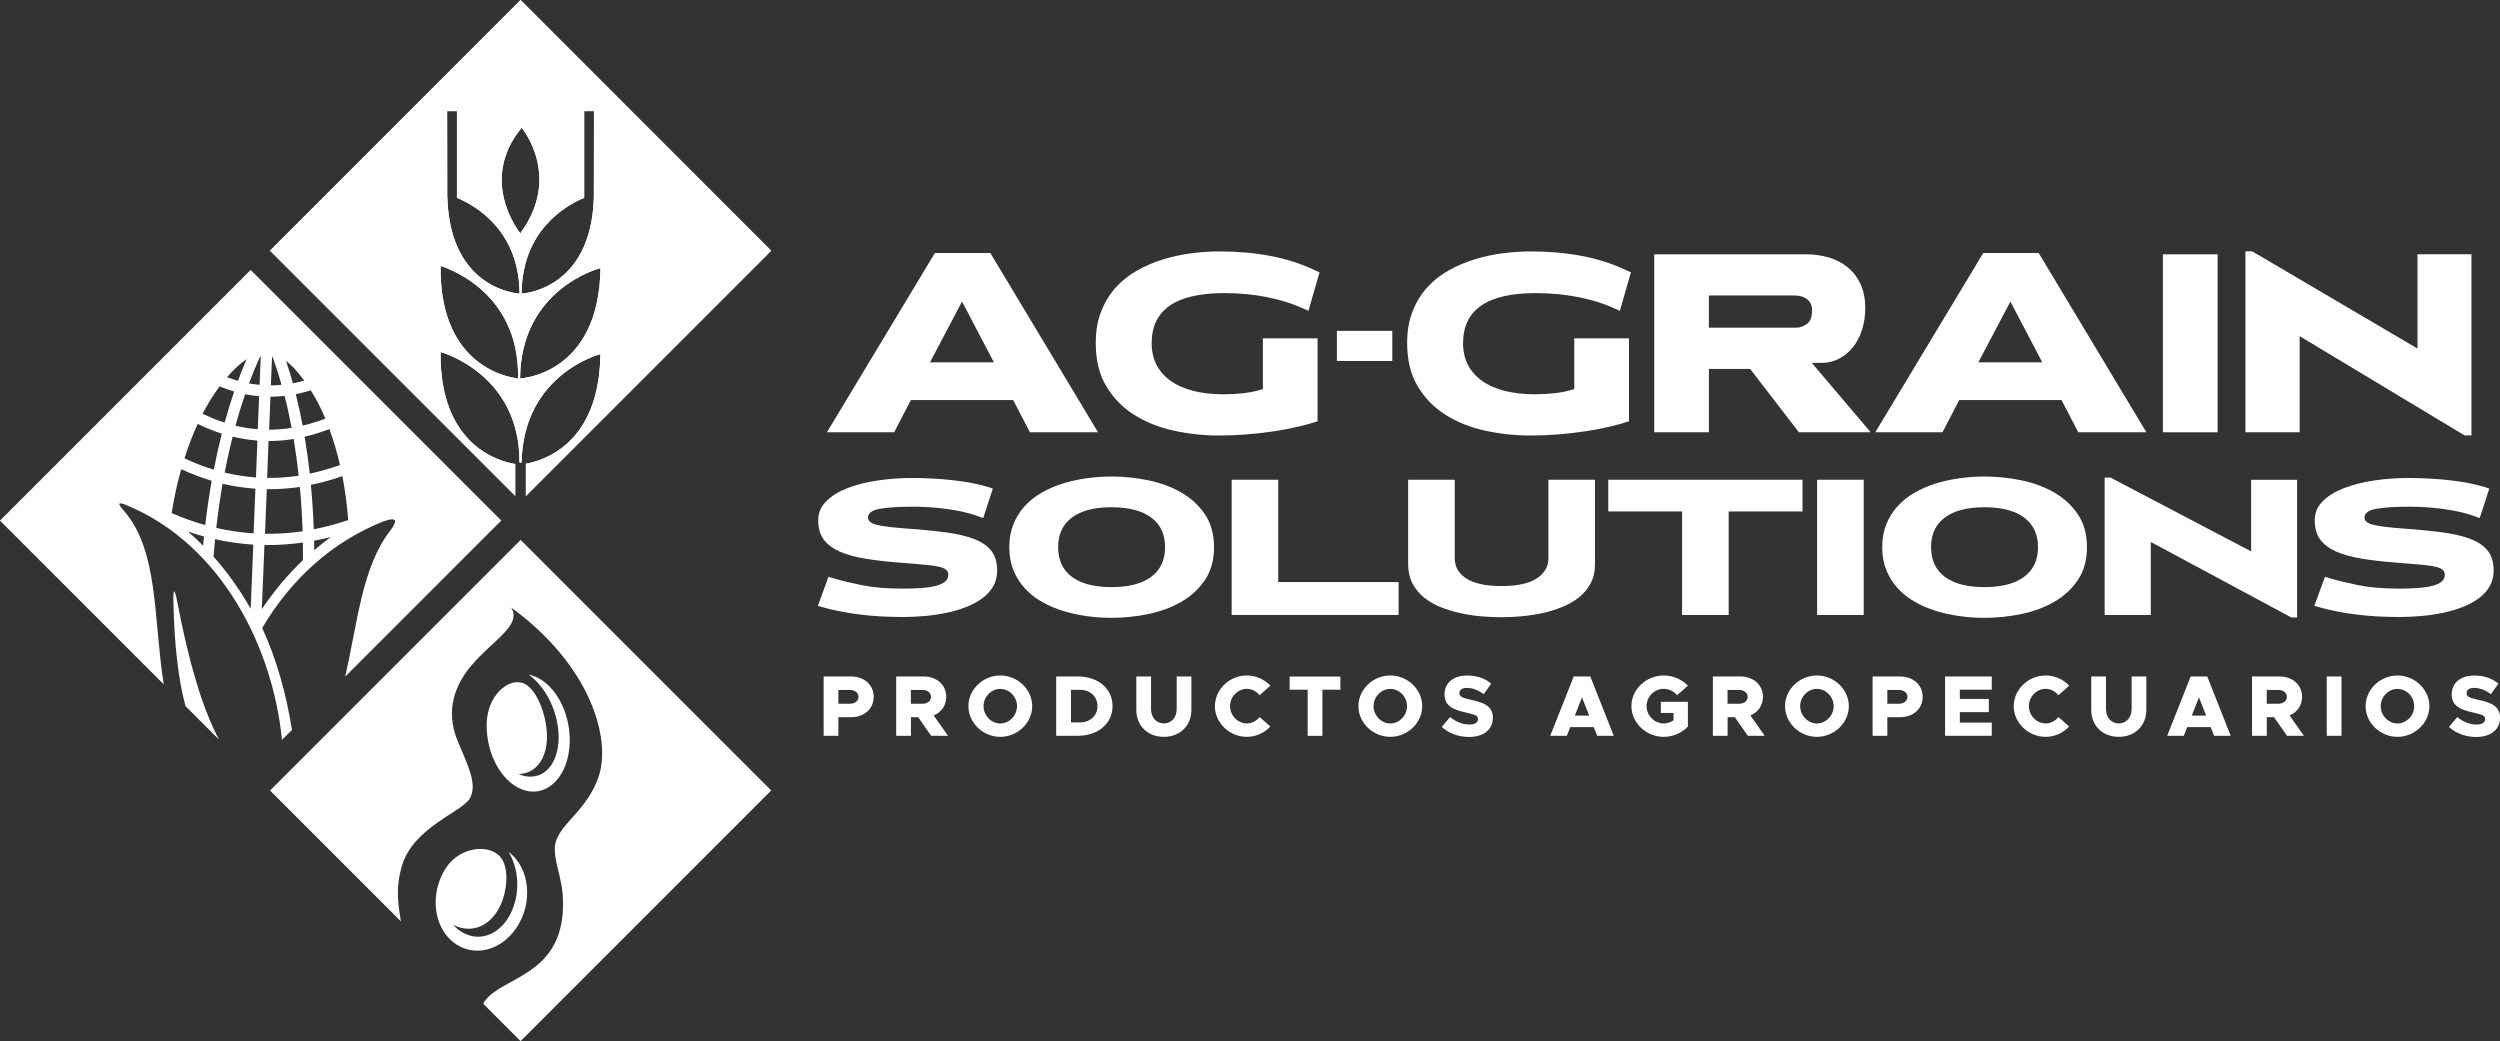 <?xml version="1.0" encoding="UTF-8"?>
<svg id="Layer_2" data-name="Layer 2" xmlns="http://www.w3.org/2000/svg" width="449.35" height="187.13" viewBox="0 0 449.35 187.13">
  <rect x="0" y="0" width="449.35" height="187.13" fill="#333333" stroke="none"/>
  <defs>
    <style>
      .cls-1 {
        fill: #fff;
      }
    </style>
  </defs>
  <g id="Layer_1-2" data-name="Layer 1">
    <g>
      <g>
        <path class="cls-1" d="M185.12,77.7l-3.01-5.79h-18.39l-3.01,5.79h-12.08l19.41-32.23h9.96l19.36,32.23h-12.25Zm-12.2-23.5l-5.76,10.92h11.48l-5.72-10.92Z"/>
        <path class="cls-1" d="M235.17,55.86l-1.06-.47c-1.78-.82-3.88-1.48-6.31-1.97-2.43-.49-5.01-.74-7.75-.74-8.7,0-13.05,3-13.05,9,0,2.87,1.13,5.12,3.38,6.75,2.26,1.63,5.47,2.44,9.64,2.44,1.18,0,2.38-.07,3.59-.21,1.21-.14,2.34-.39,3.38-.74v-9.11h9.83v14.91c-.93,.32-2.06,.63-3.39,.95-1.33,.32-2.77,.59-4.32,.83-1.55,.24-3.18,.43-4.89,.57-1.71,.14-3.4,.21-5.06,.21-2.8,0-5.53-.29-8.2-.88-2.67-.59-5.04-1.53-7.12-2.85-2.08-1.31-3.74-3.02-5-5.13-1.26-2.1-1.89-4.69-1.89-7.76,0-2.15,.32-4.05,.98-5.7,.65-1.65,1.52-3.08,2.63-4.3,1.1-1.22,2.39-2.24,3.86-3.06,1.47-.82,3.03-1.49,4.68-1.99,1.65-.51,3.34-.87,5.06-1.09,1.72-.22,3.39-.33,5-.33,6.58,0,12.17,1.07,16.78,3.2l1.23,.57-1.99,6.91Z"/>
        <path class="cls-1" d="M240.29,64.88v-5.41h9.96v5.41h-9.96Z"/>
        <path class="cls-1" d="M291.14,55.86l-1.06-.47c-1.78-.82-3.88-1.48-6.31-1.97-2.43-.49-5.01-.74-7.75-.74-8.7,0-13.05,3-13.05,9,0,2.87,1.13,5.12,3.38,6.75,2.26,1.63,5.47,2.44,9.64,2.44,1.18,0,2.38-.07,3.59-.21,1.21-.14,2.34-.39,3.38-.74v-9.11h9.83v14.91c-.93,.32-2.06,.63-3.39,.95-1.33,.32-2.77,.59-4.32,.83-1.55,.24-3.18,.43-4.89,.57-1.71,.14-3.4,.21-5.06,.21-2.8,0-5.53-.29-8.2-.88-2.67-.59-5.04-1.53-7.12-2.85-2.08-1.31-3.74-3.02-5-5.13-1.26-2.1-1.89-4.69-1.89-7.76,0-2.15,.32-4.05,.98-5.7,.65-1.65,1.52-3.08,2.63-4.3,1.1-1.22,2.39-2.24,3.86-3.06,1.47-.82,3.03-1.49,4.68-1.99,1.65-.51,3.34-.87,5.06-1.09,1.72-.22,3.39-.33,5-.33,6.58,0,12.17,1.07,16.78,3.2l1.23,.57-1.99,6.91Z"/>
        <path class="cls-1" d="M323.34,77.7l-8.77-11.39h-7.41v11.39h-9.83v-31.99h27.29c1.44,0,2.8,.19,4.09,.57,1.29,.38,2.42,.97,3.39,1.76,.97,.79,1.74,1.8,2.31,3.01,.56,1.22,.85,2.65,.85,4.3,0,1.42-.2,2.75-.59,3.96-.4,1.22-.95,2.26-1.65,3.13-.71,.87-1.53,1.55-2.48,2.04-.95,.49-1.98,.74-3.11,.74h-1.78l10.59,12.48h-12.88Zm2.37-21.88c0-.89-.29-1.56-.87-2.02-.58-.46-1.33-.69-2.27-.69h-15.42v5.79h15.63c.73,0,1.41-.23,2.01-.69,.61-.46,.91-1.26,.91-2.4Z"/>
        <path class="cls-1" d="M373.55,77.7l-3.01-5.79h-18.39l-3.01,5.79h-12.08l19.41-32.23h9.96l19.36,32.23h-12.25Zm-12.2-23.5l-5.76,10.92h11.48l-5.72-10.92Z"/>
        <path class="cls-1" d="M388.76,77.7v-31.99h9.83v31.99h-9.83Z"/>
        <path class="cls-1" d="M443,78.27l-29.66-17.85v17.28h-9.75V45.18h1.23l29.7,17.47v-16.95h9.7v32.56h-1.23Z"/>
      </g>
      <g>
        <path class="cls-1" d="M179.23,102.53c0,1.06-.23,2-.7,2.83s-1.12,1.55-1.95,2.16c-.83,.61-1.79,1.14-2.88,1.57-1.09,.43-2.27,.78-3.53,1.05-1.26,.26-2.57,.46-3.91,.58-1.35,.12-2.68,.18-4,.18-2.91,0-5.55-.16-7.92-.47-2.37-.31-4.53-.74-6.47-1.29l-.87-.25,1.91-5.21,.87,.25c1.35,.41,3.03,.82,5.07,1.24,2.03,.42,4.51,.63,7.45,.63,1.2,0,2.3-.04,3.3-.11,1-.07,1.86-.2,2.58-.38,.72-.18,1.28-.44,1.68-.76,.4-.33,.59-.74,.59-1.25,0-.36-.13-.66-.4-.89-.27-.23-.7-.42-1.32-.56s-1.42-.26-2.42-.34c-1-.08-2.23-.19-3.7-.31-2.67-.19-4.98-.44-6.92-.76-1.95-.31-3.56-.76-4.83-1.33-1.27-.58-2.22-1.31-2.85-2.2-.63-.89-.94-2.02-.94-3.39s.48-2.46,1.44-3.43c.96-.96,2.24-1.75,3.82-2.36,1.59-.61,3.4-1.07,5.43-1.37,2.03-.3,4.12-.45,6.26-.45,1.23,0,2.47,.04,3.73,.11,1.26,.07,2.48,.17,3.66,.31,1.18,.13,2.29,.3,3.34,.5,1.05,.2,1.99,.44,2.83,.7l.87,.29-1.73,5.3-.87-.32c-1.49-.55-3.29-.98-5.39-1.28-2.1-.3-4.25-.45-6.44-.45-2.48,0-4.43,.13-5.86,.38-1.43,.25-2.15,.78-2.15,1.57,0,.29,.12,.54,.36,.76,.24,.22,.64,.4,1.19,.54,.55,.14,1.28,.27,2.18,.38,.9,.11,2.01,.21,3.34,.31,2.72,.19,5.08,.43,7.1,.7,2.02,.28,3.7,.69,5.05,1.23,1.35,.54,2.35,1.26,3.01,2.15,.66,.89,.99,2.04,.99,3.46Z"/>
        <path class="cls-1" d="M218.21,98.35c0,2.31-.54,4.27-1.62,5.88-1.08,1.61-2.49,2.92-4.24,3.93-1.74,1.01-3.71,1.74-5.91,2.2-2.2,.46-4.42,.69-6.65,.69-1.49,0-2.98-.1-4.47-.31-1.49-.2-2.92-.52-4.27-.94-1.36-.42-2.63-.97-3.8-1.64-1.18-.67-2.2-1.48-3.06-2.43-.87-.95-1.55-2.03-2.04-3.25-.49-1.21-.74-2.59-.74-4.13s.25-2.91,.74-4.13c.49-1.21,1.17-2.3,2.04-3.25,.87-.95,1.89-1.76,3.06-2.43,1.18-.67,2.45-1.22,3.8-1.64,1.36-.42,2.78-.73,4.27-.94,1.49-.2,2.98-.31,4.47-.31,2.24,0,4.45,.23,6.65,.69,2.2,.46,4.17,1.19,5.91,2.2,1.74,1.01,3.16,2.32,4.24,3.93,1.08,1.61,1.62,3.57,1.62,5.88Zm-8.8,0c0-2.33-.84-4.11-2.51-5.34-1.67-1.23-4.05-1.84-7.12-1.84s-5.45,.61-7.1,1.84c-1.66,1.23-2.49,3.01-2.49,5.34s.83,4.11,2.49,5.34c1.66,1.23,4.03,1.84,7.1,1.84s5.45-.61,7.12-1.84c1.67-1.23,2.51-3,2.51-5.34Z"/>
        <path class="cls-1" d="M221.38,110.54v-24.31h8.37v18.39h21.64v5.91h-30Z"/>
        <path class="cls-1" d="M285.92,104.8c-.49,.96-1.17,1.79-2.02,2.49-.85,.7-1.84,1.28-2.96,1.75-1.12,.47-2.3,.84-3.53,1.12-1.24,.28-2.51,.47-3.8,.6-1.3,.12-2.54,.18-3.71,.18s-2.37-.05-3.66-.16c-1.29-.11-2.55-.3-3.8-.58-1.25-.28-2.44-.64-3.57-1.1-1.13-.46-2.12-1.04-2.97-1.75-.85-.71-1.53-1.54-2.04-2.51-.5-.96-.76-2.09-.76-3.39v-15.22h8.37v14.1c0,1.54,.7,2.76,2.1,3.66,1.4,.9,3.51,1.35,6.32,1.35s4.94-.46,6.33-1.37c1.39-.91,2.09-2.13,2.09-3.64v-14.1h8.37v15.22c0,1.27-.25,2.39-.74,3.35Z"/>
        <path class="cls-1" d="M310.71,91.93v18.61h-8.37v-18.61h-13.27v-5.7h34.91v5.7h-13.27Z"/>
        <path class="cls-1" d="M326.61,110.54v-24.31h8.37v24.31h-8.37Z"/>
        <path class="cls-1" d="M375.11,98.35c0,2.31-.54,4.27-1.62,5.88-1.08,1.61-2.49,2.92-4.24,3.93-1.74,1.01-3.71,1.74-5.91,2.2-2.2,.46-4.42,.69-6.65,.69-1.49,0-2.98-.1-4.47-.31-1.49-.2-2.92-.52-4.27-.94-1.36-.42-2.63-.97-3.8-1.64-1.18-.67-2.2-1.48-3.06-2.43-.87-.95-1.55-2.03-2.04-3.25-.49-1.21-.74-2.59-.74-4.13s.25-2.91,.74-4.13c.49-1.21,1.17-2.3,2.04-3.25,.87-.95,1.89-1.76,3.06-2.43,1.18-.67,2.45-1.22,3.8-1.64,1.36-.42,2.78-.73,4.27-.94,1.49-.2,2.98-.31,4.47-.31,2.24,0,4.45,.23,6.65,.69,2.2,.46,4.17,1.19,5.91,2.2,1.74,1.01,3.16,2.32,4.24,3.93,1.08,1.61,1.62,3.57,1.62,5.88Zm-8.8,0c0-2.33-.84-4.11-2.51-5.34-1.67-1.23-4.05-1.84-7.12-1.84s-5.45,.61-7.1,1.84c-1.66,1.23-2.49,3.01-2.49,5.34s.83,4.11,2.49,5.34c1.66,1.23,4.03,1.84,7.1,1.84s5.45-.61,7.12-1.84c1.67-1.23,2.51-3,2.51-5.34Z"/>
        <path class="cls-1" d="M411.82,110.97l-25.24-13.56v13.13h-8.29v-24.7h1.05l25.28,13.27v-12.87h8.26v24.74h-1.05Z"/>
        <path class="cls-1" d="M448.21,102.53c0,1.06-.23,2-.7,2.83s-1.12,1.55-1.95,2.16c-.83,.61-1.79,1.14-2.88,1.57-1.09,.43-2.27,.78-3.53,1.05-1.26,.26-2.57,.46-3.91,.58-1.35,.12-2.68,.18-4,.18-2.91,0-5.55-.16-7.92-.47-2.37-.31-4.53-.74-6.47-1.29l-.87-.25,1.91-5.21,.87,.25c1.35,.41,3.03,.82,5.07,1.24,2.03,.42,4.51,.63,7.45,.63,1.2,0,2.3-.04,3.3-.11,1-.07,1.86-.2,2.58-.38,.72-.18,1.28-.44,1.68-.76,.4-.33,.59-.74,.59-1.25,0-.36-.13-.66-.4-.89-.27-.23-.7-.42-1.32-.56s-1.42-.26-2.42-.34c-1-.08-2.23-.19-3.7-.31-2.67-.19-4.98-.44-6.92-.76-1.95-.31-3.56-.76-4.83-1.33-1.27-.58-2.22-1.31-2.85-2.2-.63-.89-.94-2.02-.94-3.39s.48-2.46,1.44-3.43c.96-.96,2.24-1.75,3.82-2.36,1.59-.61,3.4-1.07,5.43-1.37,2.03-.3,4.12-.45,6.26-.45,1.23,0,2.47,.04,3.73,.11,1.26,.07,2.48,.17,3.66,.31,1.18,.13,2.29,.3,3.34,.5,1.05,.2,1.99,.44,2.83,.7l.87,.29-1.73,5.3-.87-.32c-1.49-.55-3.29-.98-5.39-1.28-2.1-.3-4.25-.45-6.44-.45-2.48,0-4.43,.13-5.86,.38-1.43,.25-2.15,.78-2.15,1.57,0,.29,.12,.54,.36,.76,.24,.22,.64,.4,1.19,.54,.55,.14,1.28,.27,2.18,.38,.9,.11,2.01,.21,3.34,.31,2.72,.19,5.08,.43,7.1,.7,2.02,.28,3.7,.69,5.05,1.23,1.35,.54,2.35,1.26,3.01,2.15,.66,.89,.99,2.04,.99,3.46Z"/>
      </g>
      <g>
        <path class="cls-1" d="M148.04,121.59h4.95c2.34,0,4.05,1.51,4.05,3.66s-1.71,3.66-4.05,3.66h-2.3v3.34h-2.65v-10.66Zm4.7,4.9c.92,0,1.57-.5,1.57-1.24s-.65-1.24-1.57-1.24h-2.05v2.48h2.05Z"/>
        <path class="cls-1" d="M167.37,132.25l-2.34-3.34h-1.3v3.34h-2.65v-10.66h4.95c2.34,0,4.05,1.51,4.05,3.66,0,1.55-.88,2.78-2.26,3.34l2.58,3.66h-3.01Zm-3.65-5.76h2.05c.92,0,1.57-.5,1.57-1.24s-.65-1.24-1.57-1.24h-2.05v2.48Z"/>
        <path class="cls-1" d="M174.06,126.92c0-2.99,2.62-5.51,5.73-5.51s5.74,2.51,5.74,5.51-2.62,5.52-5.74,5.52-5.73-2.53-5.73-5.52Zm8.74,0c0-1.68-1.38-3.1-3.01-3.1s-3.01,1.43-3.01,3.1,1.38,3.12,3.01,3.12,3.01-1.43,3.01-3.12Z"/>
        <path class="cls-1" d="M189.84,121.59h3.89c3.66,0,6.24,2.2,6.24,5.32s-2.58,5.34-6.24,5.34h-3.89v-10.66Zm4.3,8.25c1.82,0,3.12-1.23,3.12-2.93s-1.3-2.92-3.12-2.92h-1.64v5.85h1.64Z"/>
        <path class="cls-1" d="M204.24,127.58v-5.99h2.65v5.86c0,1.51,.96,2.58,2.3,2.58s2.31-1.07,2.31-2.58v-5.86h2.64v5.99c0,2.85-2.03,4.86-4.95,4.86s-4.95-2-4.95-4.86Z"/>
        <path class="cls-1" d="M218.37,126.92c0-2.99,2.62-5.51,5.73-5.51,1.66,0,3.18,.71,4.24,1.83l-1.94,1.72c-.56-.7-1.4-1.15-2.3-1.15-1.63,0-3.01,1.43-3.01,3.1s1.38,3.12,3.01,3.12c.92,0,1.74-.45,2.31-1.15l1.92,1.71c-1.06,1.13-2.58,1.85-4.24,1.85-3.1,0-5.73-2.53-5.73-5.52Z"/>
        <path class="cls-1" d="M235.04,123.97h-3.24v-2.37h9.12v2.37h-3.23v8.29h-2.65v-8.29Z"/>
        <path class="cls-1" d="M244.16,126.92c0-2.99,2.62-5.51,5.73-5.51s5.74,2.51,5.74,5.51-2.62,5.52-5.74,5.52-5.73-2.53-5.73-5.52Zm8.74,0c0-1.68-1.38-3.1-3.01-3.1s-3.01,1.43-3.01,3.1,1.38,3.12,3.01,3.12,3.01-1.43,3.01-3.12Z"/>
        <path class="cls-1" d="M259.15,130.66l1.49-1.78c1.04,.85,2.2,1.35,3.51,1.35,.99,0,1.51-.4,1.51-.98,0-.64-.5-.78-2.05-1.15-2.28-.51-3.97-1.13-3.97-3.27s1.64-3.41,4.08-3.41c1.78,0,3.18,.51,4.31,1.46l-1.35,1.89c-.98-.74-2.05-1.13-3.04-1.13-.85,0-1.33,.4-1.33,.93,0,.65,.51,.87,2.09,1.21,2.39,.51,3.93,1.19,3.93,3.2,0,2.14-1.63,3.48-4.27,3.48-1.89,0-3.61-.62-4.9-1.78Z"/>
        <path class="cls-1" d="M286.46,130.7h-4.22l-.62,1.55h-2.98l4.22-10.66h2.98l4.22,10.66h-2.98l-.62-1.55Zm-.82-2.08l-1.29-3.27-1.29,3.27h2.58Z"/>
        <path class="cls-1" d="M298.52,126.14h4.86v4.45c-1.09,1.16-2.72,1.85-4.36,1.85-3.15,0-5.79-2.53-5.79-5.52s2.64-5.51,5.79-5.51c1.64,0,3.27,.68,4.36,1.83l-1.94,1.72c-.57-.71-1.51-1.15-2.42-1.15-1.66,0-3.07,1.43-3.07,3.1s1.41,3.12,3.07,3.12c.62,0,1.26-.2,1.78-.56v-1.33h-2.28v-2Z"/>
        <path class="cls-1" d="M314.16,132.25l-2.34-3.34h-1.3v3.34h-2.65v-10.66h4.95c2.34,0,4.05,1.51,4.05,3.66,0,1.55-.88,2.78-2.26,3.34l2.58,3.66h-3.01Zm-3.65-5.76h2.05c.92,0,1.57-.5,1.57-1.24s-.65-1.24-1.57-1.24h-2.05v2.48Z"/>
        <path class="cls-1" d="M320.84,126.92c0-2.99,2.62-5.51,5.73-5.51s5.74,2.51,5.74,5.51-2.62,5.52-5.74,5.52-5.73-2.53-5.73-5.52Zm8.74,0c0-1.68-1.38-3.1-3.01-3.1s-3.01,1.43-3.01,3.1,1.38,3.12,3.01,3.12,3.01-1.43,3.01-3.12Z"/>
        <path class="cls-1" d="M336.58,121.59h4.95c2.34,0,4.05,1.51,4.05,3.66s-1.71,3.66-4.05,3.66h-2.3v3.34h-2.65v-10.66Zm4.7,4.9c.92,0,1.57-.5,1.57-1.24s-.65-1.24-1.57-1.24h-2.05v2.48h2.05Z"/>
        <path class="cls-1" d="M352.26,123.97v1.66h5.21v2.37h-5.21v1.88h5.74v2.37h-8.39v-10.66h8.39v2.37h-5.74Z"/>
        <path class="cls-1" d="M361.95,126.92c0-2.99,2.62-5.51,5.73-5.51,1.66,0,3.18,.71,4.24,1.83l-1.94,1.72c-.56-.7-1.4-1.15-2.3-1.15-1.63,0-3.01,1.43-3.01,3.1s1.38,3.12,3.01,3.12c.92,0,1.74-.45,2.31-1.15l1.92,1.71c-1.05,1.13-2.58,1.85-4.24,1.85-3.1,0-5.73-2.53-5.73-5.52Z"/>
        <path class="cls-1" d="M375.88,127.58v-5.99h2.65v5.86c0,1.51,.96,2.58,2.3,2.58s2.31-1.07,2.31-2.58v-5.86h2.64v5.99c0,2.85-2.03,4.86-4.95,4.86s-4.95-2-4.95-4.86Z"/>
        <path class="cls-1" d="M397.35,130.7h-4.22l-.62,1.55h-2.98l4.22-10.66h2.98l4.22,10.66h-2.98l-.62-1.55Zm-.82-2.08l-1.29-3.27-1.29,3.27h2.58Z"/>
        <path class="cls-1" d="M411.07,132.25l-2.34-3.34h-1.3v3.34h-2.65v-10.66h4.95c2.34,0,4.05,1.51,4.05,3.66,0,1.55-.88,2.78-2.26,3.34l2.58,3.66h-3.01Zm-3.65-5.76h2.05c.92,0,1.57-.5,1.57-1.24s-.65-1.24-1.57-1.24h-2.05v2.48Z"/>
        <path class="cls-1" d="M418.21,121.59h2.65v10.66h-2.65v-10.66Z"/>
        <path class="cls-1" d="M425.19,126.92c0-2.99,2.62-5.51,5.73-5.51s5.74,2.51,5.74,5.51-2.62,5.52-5.74,5.52-5.73-2.53-5.73-5.52Zm8.74,0c0-1.68-1.38-3.1-3.01-3.1s-3.01,1.43-3.01,3.1,1.38,3.12,3.01,3.12,3.01-1.43,3.01-3.12Z"/>
        <path class="cls-1" d="M440.18,130.66l1.49-1.78c1.04,.85,2.2,1.35,3.51,1.35,.99,0,1.51-.4,1.51-.98,0-.64-.5-.78-2.05-1.15-2.28-.51-3.97-1.13-3.97-3.27s1.64-3.41,4.08-3.41c1.78,0,3.18,.51,4.31,1.46l-1.35,1.89c-.98-.74-2.05-1.13-3.04-1.13-.85,0-1.33,.4-1.33,.93,0,.65,.51,.87,2.09,1.21,2.39,.51,3.93,1.19,3.93,3.2,0,2.14-1.63,3.48-4.27,3.48-1.89,0-3.61-.62-4.9-1.78Z"/>
      </g>
      <g>
        <path class="cls-1" d="M39.35,132.92l-6.01-6.01c-1.3-4.8-2.01-11.03-2.17-18.69-.08-2.21,.17-2.9,.73,.15,2.09,10.95,4.57,19.13,7.45,24.54Z"/>
        <path class="cls-1" d="M62.04,121.62l28.06-28.06L45.05,48.52,0,93.57l29.43,29.43c-1.89-11.97-.88-24.03-7.2-31.24-1.46-1.61-.68-1.5,.88-.8,16.6,7.02,25.93,25.25,27.57,42.03l1.8-1.8c-.99-6.36-2.8-12.78-5.35-18.32,5.12-8.68,12.47-15.45,21.79-19.16,2.56-.89,2.56-.09,1.11,1.82-4.94,6.48-5.74,16.18-7.98,26.1Zm-3.56-46.38c-1.36,.52-2.73,.94-4.08,1.26-.36-1.94-.79-3.83-1.24-5.65,.9-.18,1.8-.41,2.7-.69,.98,1.54,1.85,3.24,2.62,5.07Zm-3.81-6.83c-.68,.19-1.35,.35-2.03,.48-.38-1.38-.8-2.74-1.23-4.04,1.07,.83,2.15,2.02,3.27,3.56Zm-5.8-3.63c.04-.98,.05-.84,.36,.02,.5,1.41,.96,2.87,1.38,4.37-.64,.07-1.28,.1-1.92,.1l.18-4.49Zm-.26,6.53c.85,0,1.69-.06,2.54-.15,.48,1.85,.9,3.76,1.27,5.74-1.36,.22-2.71,.33-4.05,.33l.24-5.92Zm-.33,7.96c1.5,0,2.99-.12,4.5-.37,.35,2.14,.66,4.34,.9,6.6-1.9,.29-3.79,.42-5.67,.4l.26-6.63Zm-.34,8.66c1.98,.03,3.95-.12,5.96-.41,.24,2.59,.4,5.25,.5,7.97-2.28,.33-4.54,.49-6.77,.45l.32-8.01Zm-3.62-23.36c-.55,1.25-1.06,2.55-1.55,3.88-.66-.19-1.3-.4-1.96-.66,1.23-1.42,2.39-2.5,3.51-3.22Zm-4.84,4.88c.87,.36,1.74,.66,2.61,.92-.61,1.81-1.18,3.67-1.71,5.59-1.33-.42-2.65-.95-3.96-1.6,.93-1.79,1.95-3.44,3.06-4.92Zm-3.95,6.74c1.44,.71,2.88,1.28,4.34,1.76-.53,2.09-1.01,4.25-1.44,6.47-1.77-.53-3.52-1.22-5.27-2.04,.68-2.16,1.47-4.24,2.37-6.18Zm.98,21.89c-.88-.89-1.79-1.74-2.74-2.55,.96,.33,1.93,.64,2.9,.9-.06,.55-.11,1.11-.16,1.66Zm.38-3.7c-2.02-.56-4.03-1.29-6.04-2.16,.43-2.7,1-5.35,1.72-7.89,1.82,.84,3.65,1.54,5.48,2.08-.45,2.59-.85,5.25-1.16,7.97Zm8.16,15.03c-1.9-3.35-4.12-6.5-6.67-9.36,.08-1.05,.17-2.09,.28-3.14,2.28,.52,4.56,.84,6.87,.98l-.47,11.51Zm.54-13.54c-2.25-.15-4.49-.47-6.72-.98,.31-2.71,.69-5.37,1.14-7.95,1.95,.47,3.93,.77,5.9,.9l-.33,8.03Zm.41-10.05c-1.89-.14-3.76-.43-5.62-.88,.43-2.21,.91-4.37,1.43-6.46,1.47,.36,2.97,.6,4.46,.71l-.26,6.63Zm.34-8.67c-1.34-.1-2.68-.31-4.02-.63,.53-1.95,1.12-3.84,1.74-5.66,.84,.17,1.68,.29,2.52,.36l-.25,5.94Zm.5-12.47l-.18,4.49c-.64-.06-1.26-.15-1.9-.26,.54-1.47,1.12-2.89,1.73-4.25,.38-.81,.4-.87,.36,.02Zm7.62,35.99c-2.75,2.63-5.22,5.59-7.4,8.81l.47-11.51c2.28,.02,4.59-.12,6.91-.45,.02,1.04,.03,2.09,.02,3.15Zm.29-22.17c1.48-.34,2.97-.81,4.46-1.38,.75,2.04,1.38,4.21,1.9,6.47-1.82,.64-3.64,1.16-5.43,1.54-.25-2.27-.56-4.48-.93-6.63Zm1.73,20.37c0-.56-.02-1.13-.02-1.68,1-.19,2-.41,3.01-.66-1.03,.74-2.02,1.52-2.98,2.35Zm-.09-3.74c-.09-2.71-.26-5.37-.51-7.98,1.87-.38,3.76-.9,5.66-1.57,.5,2.57,.84,5.23,1.05,7.9-2.08,.71-4.14,1.25-6.2,1.65Z"/>
      </g>
      <g>
        <path class="cls-1" d="M81.41,169.31c-3.56-2.89-4.14-8.81-1.31-13.23,2.38-3.72,7.26-4.38,9.49-2.41,1.45,1.28,1.8,4.08,1.06,7.05-1.35,5.32-5.39,7.36-9.03,5.59-.07-.04-.14-.07-.19-.1,.6,.68,1.3,1.22,2.09,1.59,3.65,1.77,7.69-.73,9.02-5.59,.89-3.19,.37-6.6-1.11-9.06,.07,.05,.15,.12,.23,.17,3.54,2.89,4.13,8.81,1.31,13.23-2.83,4.42-7.99,5.65-11.55,2.76Z"/>
        <path class="cls-1" d="M93.36,139.12h-.19c.79,.34,1.58,.52,2.38,.47,3.68-.15,5.7-4.67,4.53-10.07-.77-3.56-2.74-6.61-5.04-8.24,.08,0,.17,.02,.25,.04,4.13,.99,7.3,6.44,7.11,12.19-.2,5.75-3.7,9.61-7.82,8.62-4.11-.98-7.3-6.44-7.1-12.18,.16-4.84,3.7-7.99,6.36-7.22,1.73,.5,3.29,3.05,4.06,6.31,1.39,5.88-.85,9.92-4.54,10.08Z"/>
        <path class="cls-1" d="M138.62,142.08l-45.05,45.05-6.71-6.71c.14-.3,.31-.56,.51-.8,3.28-3.94,12.88-4.46,13.77-15.47,.44-5.54-1.41-8.24-1.42-11.57,0-4.23,5.77-6.41,7.95-13.21,2.09-6.59-1.36-19.64-15.81-30.19,2.05,3.19-3.32,5.9-7.15,10.46-2.95,3.49-4.69,8.06-2.48,13.46,1.76,4.32,3.63,7.68,2.26,10.33-1.31,2.52-10.2,5.17-12.26,12.24-1.25,4.25-.56,7.38-.17,9.94l-23.52-23.52,45.04-45.04,45.05,45.04Z"/>
      </g>
      <path class="cls-1" d="M94.52,83.35v5.8l44.09-44.09L93.57,0,48.53,45.05l43.9,43.9,.18,.18v-5.73c-2.52-.39-13.64-3.06-13.42-20.13,0,0,14.3,3.89,14.18,19.87h.38c.31-15.97,14.17-19.49,14.17-19.49-.21,16.08-10.14,19.13-13.41,19.7Zm10.48-47.8v-15.58h1.76l-.02,15.47c-.47,16.82-12.99,17.33-12.99,17.33,.09-11.24,7.73-15.74,11.26-17.22Zm-11.24-12.58s7.33,8.66-.24,18.96c0,0-7.68-9.38,.24-18.96Zm-14.57,24.84s14.23,3.97,13.93,20.2c0,0-14.18-.95-13.93-20.2Zm1.2-12.37l-.02-15.47h1.76v15.58c3.52,1.48,11.17,5.98,11.26,17.22,0,0-12.51-.52-12.99-17.33Zm13.09,32.58c.12-16.24,14.45-19.83,14.45-19.83-.25,19.25-14.45,19.83-14.45,19.83Z"/>
      <path class="cls-1" d="M94.52,83.35v5.8l44.09-44.09L93.57,0,48.53,45.05l43.9,43.9,.18,.18v-5.73c-2.52-.39-13.64-3.06-13.42-20.13,0,0,14.3,3.89,14.18,19.87h.38c.31-15.97,14.17-19.49,14.17-19.49-.21,16.08-10.14,19.13-13.41,19.7Zm10.48-47.8v-15.58h1.76l-.02,15.47c-.47,16.82-12.99,17.33-12.99,17.33,.09-11.24,7.73-15.74,11.26-17.22Zm-11.24-12.58s7.33,8.66-.24,18.96c0,0-7.68-9.38,.24-18.96Zm-14.57,24.84s14.23,3.97,13.93,20.2c0,0-14.18-.95-13.93-20.2Zm1.2-12.37l-.02-15.47h1.76v15.58c3.52,1.48,11.17,5.98,11.26,17.22,0,0-12.51-.52-12.99-17.33Zm13.09,32.58c.12-16.24,14.45-19.83,14.45-19.83-.25,19.25-14.45,19.83-14.45,19.83Z"/>
    </g>
  </g>
</svg>